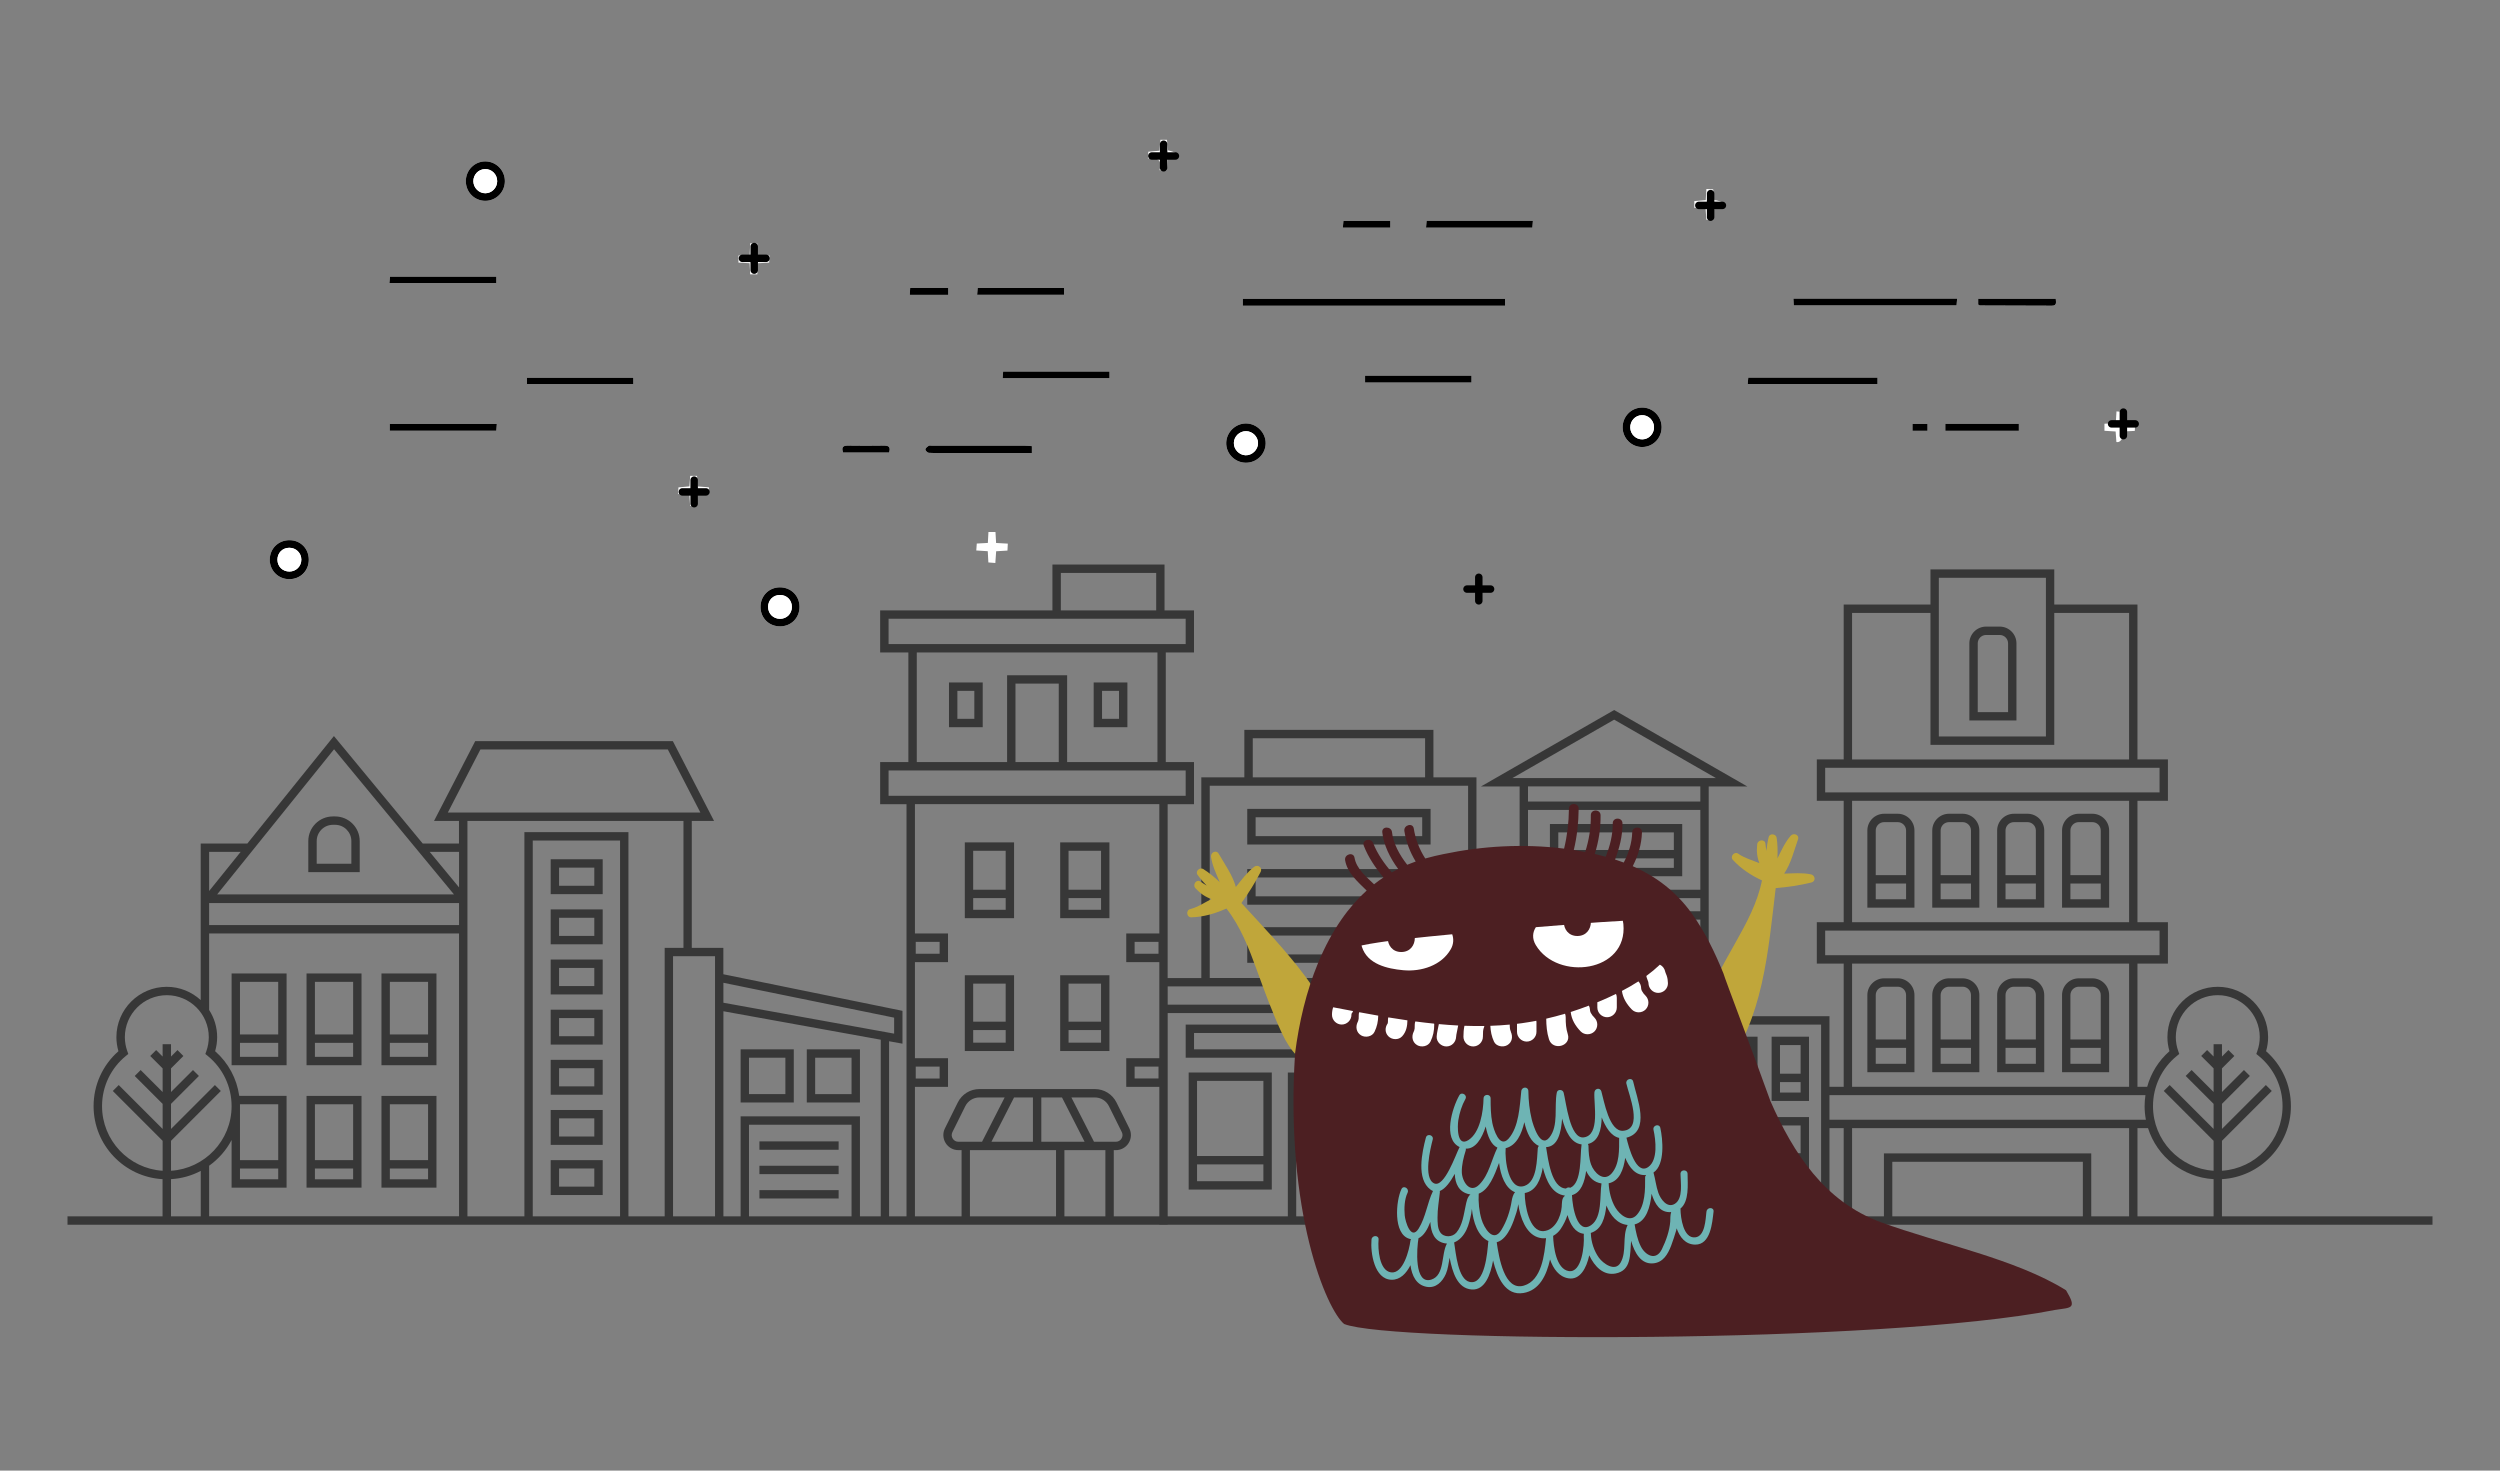 <?xml version="1.0" encoding="UTF-8"?>
<svg id="a" data-name="Layer 1" xmlns="http://www.w3.org/2000/svg" viewBox="0 0 1700 1000">
  <rect x="0" y="0" width="1700" height="1000" fill="#808080" stroke="none"/>
  <g>
    <g>
      <path d="M1510.93,827.09v-25.27c26.11-1.48,46.9-23.19,46.9-49.66,0-14.38-6.13-27.89-16.9-37.35.92-3.14,1.39-6.34,1.39-9.55,0-18.88-15.36-34.24-34.24-34.24s-34.24,15.36-34.24,34.24c0,3.21.47,6.41,1.39,9.55-7.39,6.5-12.6,14.91-15.14,24.2h-6.62v-83.78h20.72v-28.13h-20.72v-82.56h20.72v-28.13h-20.72v-105.33h-56.56v-23.89h-84.2v23.89h-59v105.33h-18.28v28.13h18.28v82.56h-18.28v28.13h18.28v83.78h-9.66v-47.98h-82.13v-156.25h26.25l-90.54-51.97-90.54,51.97h26.25v130.29h-29.34v-136.47h-29.26v-32.28h-128.58v32.28h-29.26v136.47h-22.89v-118.23h17.92v-28.62h-19.19v-74.54h19.19v-28.62h-20.04v-31.17h-76.23v31.17h-117.15v28.62h19.19v74.54h-19.19v28.62h17.92v280.26h-11.85v-119.05l9.11,1.65v-22.33l-121.8-24.87v-17.95h-21.47v-86.29h15.15l-28.03-54.3h-134.38l-28.03,54.3h16.98v15.35h-24.65l-60.39-73.1-58.88,73.1h-31.71v106.45c-6.09-5.58-14.18-9.02-23.08-9.02-18.88,0-34.24,15.36-34.24,34.24,0,3.21.47,6.41,1.38,9.55-10.76,9.47-16.9,22.97-16.9,37.35,0,26.47,20.79,48.18,46.9,49.66v25.27H45.9v5.7h742.43v.1h5.7v-.1h860.07v-5.7h-143.16ZM1460.65,767.14c6.1,19.27,23.63,33.49,44.59,34.68v25.27h-51.76v-59.96h7.17ZM1480.33,717.96l1.56-1.27-.67-1.9c-1.11-3.12-1.67-6.33-1.67-9.54,0-15.74,12.8-28.54,28.54-28.54s28.54,12.8,28.54,28.54c0,3.21-.56,6.42-1.67,9.54l-.67,1.9,1.56,1.27c10.35,8.42,16.29,20.88,16.29,34.19,0,23.33-18.24,42.47-41.2,43.95v-20.37l33.88-33.88-4.03-4.03-29.85,29.85v-17.05l18.98-18.98-4.03-4.03-14.95,14.95v-16.07l8.43-8.43-4.03-4.03-4.4,4.4v-8.39h-5.7v8.39l-4.4-4.4-4.03,4.03,8.43,8.43v16.07l-14.95-14.95-4.03,4.03,18.98,18.98v17.05l-29.85-29.85-4.03,4.03,33.88,33.88v20.37c-22.96-1.48-41.2-20.62-41.2-43.95,0-13.32,5.94-25.78,16.29-34.19ZM1318.41,392.9h72.81v107.91h-72.81v-107.91ZM1259.41,416.79h53.3v89.72h84.2v-89.72h50.86v99.63h-188.37v-99.63ZM1241.12,522.12h227.38v16.73h-227.38v-16.73ZM1259.41,544.55h188.37v82.56h-188.37v-82.56ZM1241.12,632.8h227.38v16.73h-227.38v-16.73ZM1259.41,655.23h188.37v83.78h-188.37v-83.78ZM1458.9,744.71c-.37,2.45-.57,4.93-.57,7.45,0,3.17.31,6.27.88,9.28h-215.17v-16.73h214.86ZM1244.05,767.14h9.66v59.96h-9.66v-59.96ZM1238.35,696.72v130.37h-75.85v-130.37h75.85ZM1039.04,550.74h117.18v54.28h-117.18v-54.28ZM1039.04,610.72h117.18v8.93h-117.18v-8.93ZM1039.04,625.34h117.18v54.76h-117.18v-54.76ZM1039.04,685.81h117.18v8.93h-117.18v-8.93ZM1039.04,700.43h117.18v54.76h-117.18v-54.76ZM1039.04,760.9h117.18v17.71h-117.18v-17.71ZM1039.04,784.31h117.18v42.78h-117.18v-42.78ZM1028.47,529.07l69.16-39.7,69.16,39.7h-138.32ZM1156.22,534.77v10.27h-117.18v-10.27h117.18ZM851.88,502h117.18v26.58h-117.18v-26.58ZM822.62,534.29h175.69v130.77h-175.69v-130.77ZM1033.34,670.76v12.42h-239.31v-12.42h239.31ZM721.38,389.59h64.83v25.48h-64.83v-25.48ZM604.23,437.98v-17.22h202.02v17.22h-202.02ZM623.42,443.68h163.64v74.54h-61.41v-59.04h-40.82v59.04h-61.41v-74.54ZM719.95,518.21h-29.42v-53.34h29.42v53.34ZM604.23,541.13v-17.22h202.02v17.22h-202.02ZM608.01,692.01v10.86l-116.1-21.01v-13.56l116.1,23.71ZM486.22,661.32v165.77h-28.55v-176.86h28.55v11.09ZM304.52,552.54l22.15-42.9h127.44l22.15,42.9h-171.73ZM464.75,558.24v86.29h-12.78v182.56h-24.63v-261.23h-70.76v261.23h-38.72v-268.85h146.9ZM421.63,827.09h-59.36v-255.53h59.36v255.53ZM157.48,775.24v32.36h37.39v-62.39h-32.19c-1.64-11.73-7.39-22.48-16.4-30.4.92-3.14,1.39-6.34,1.39-9.55,0-6.81-2.02-13.14-5.46-18.48v-52.03h169.94v192.33h-169.94v-34.39c6.36-4.53,11.61-10.51,15.27-17.46ZM163.18,794.58h26v7.32h-26v-7.32ZM189.18,788.89h-26v-37.97h26v37.97ZM312.15,579.29v24.14l-19.94-24.14h19.94ZM227.16,509.5l81.54,98.7h-161.04l79.5-98.7ZM163.63,579.29l-21.42,26.59v-26.59h21.42ZM312.15,614.09v14.97h-169.94v-14.97h169.94ZM69.39,752.16c0-13.31,5.94-25.78,16.29-34.19l1.56-1.27-.67-1.89c-1.11-3.12-1.67-6.33-1.67-9.54,0-15.74,12.8-28.54,28.54-28.54s28.54,12.8,28.54,28.54c0,3.21-.56,6.42-1.67,9.54l-.67,1.9,1.56,1.27c10.35,8.42,16.29,20.88,16.29,34.19,0,23.33-18.23,42.47-41.2,43.95v-20.37l33.88-33.88-4.03-4.03-29.85,29.85v-17.05l18.98-18.98-4.03-4.03-14.95,14.95v-16.07l8.43-8.43-4.03-4.03-4.4,4.4v-8.39h-5.7v8.39l-4.4-4.4-4.03,4.03,8.43,8.43v16.07l-14.95-14.95-4.03,4.03,18.98,18.98v17.05l-29.85-29.85-4.03,4.03,33.88,33.88v20.37c-22.96-1.48-41.2-20.62-41.2-43.95ZM116.28,801.82c7.27-.41,14.12-2.4,20.23-5.61v30.88h-20.23v-25.27ZM509.31,827.09v-62.29h69.75v62.29h-69.75ZM503.62,759.1v67.99h-11.7v-139.44l106.99,19.36v120.08h-14.14v-67.99h-81.15ZM751.66,827.09h-27.86v-44.99h27.86v44.99ZM743.92,776.4l-15.38-30.14h15.92c4.12,0,7.81,2.29,9.64,5.98l8.73,17.59c.72,1.44.64,3.05-.21,4.42-.85,1.37-2.26,2.15-3.87,2.15h-14.84ZM722.15,746.26l15.38,30.14h-29.43v-30.14h14.06ZM702.39,776.4h-28.21l15.38-30.14h12.84v30.14ZM667.78,776.4h-16.06c-1.61,0-3.02-.78-3.87-2.15-.85-1.37-.93-2.98-.21-4.42l8.73-17.59c1.83-3.69,5.53-5.98,9.65-5.98h17.14l-15.38,30.14ZM718.1,782.1v44.99h-58.54v-44.99h58.54ZM757.36,827.09v-44.99h1.41c3.57,0,6.83-1.81,8.71-4.85,1.88-3.04,2.06-6.76.47-9.96l-8.73-17.59c-2.8-5.64-8.45-9.14-14.75-9.14h-78.44c-6.3,0-11.95,3.5-14.75,9.14l-8.73,17.59c-1.59,3.2-1.41,6.92.47,9.96,1.88,3.03,5.14,4.85,8.71,4.85h2.14v44.99h-31.71v-88.02h22.49v-19.48h-22.49v-65.36h22.49v-19.48h-22.49v-87.92h166.18v87.92h-22.49v19.48h22.49v65.36h-22.49v19.48h22.49v88.02h-30.98ZM622.7,733.38v-8.08h16.24v8.08h-16.24ZM622.7,648.53v-8.08h16.24v8.08h-16.24ZM787.78,640.45v8.08h-16.24v-8.08h16.24ZM787.78,725.29v8.08h-16.24v-8.08h16.24ZM794.03,688.88h239.31v138.21h-85.42v-97.79h-72.19v97.79h-81.7v-138.21ZM942.22,827.09h-60.79v-92.09h60.79v92.09ZM1286.76,827.09v-37.07h129.58v37.07h-129.58ZM1281.07,784.33v42.77h-21.66v-59.96h188.37v59.96h-25.73v-42.77h-140.98Z" fill="#373737" stroke-width="0"/>
      <path d="M848.13,550.04v24.23h124.67v-24.23h-124.67ZM967.1,568.57h-113.28v-12.83h113.28v12.83Z" fill="#373737" stroke-width="0"/>
      <path d="M848.13,615.2h124.67v-24.23h-124.67v24.23ZM853.82,596.67h113.28v12.83h-113.28v-12.83Z" fill="#373737" stroke-width="0"/>
      <path d="M848.13,654.71h124.67v-24.23h-124.67v24.23ZM853.82,636.18h113.28v12.83h-113.28v-12.83Z" fill="#373737" stroke-width="0"/>
      <path d="M244.61,593.05v-21.13c0-9.23-7.51-16.75-16.75-16.75h-1.46c-9.23,0-16.75,7.51-16.75,16.75v21.13h34.96ZM215.36,571.92c0-6.09,4.96-11.05,11.05-11.05h1.46c6.09,0,11.05,4.96,11.05,11.05v15.43h-23.56v-15.43Z" fill="#373737" stroke-width="0"/>
      <path d="M194.88,661.96h-37.39v62.39h37.39v-62.39ZM189.18,667.66v35.77h-26v-35.77h26ZM163.18,718.65v-9.52h26v9.52h-26Z" fill="#373737" stroke-width="0"/>
      <path d="M245.83,661.96h-37.39v62.39h37.39v-62.39ZM240.13,667.66v35.77h-25.99v-35.77h25.99ZM214.14,718.65v-9.52h25.99v9.52h-25.99Z" fill="#373737" stroke-width="0"/>
      <path d="M296.79,661.96h-37.39v62.39h37.39v-62.39ZM291.09,667.66v35.77h-26v-35.77h26ZM265.09,718.65v-9.52h26v9.52h-26Z" fill="#373737" stroke-width="0"/>
      <path d="M245.83,745.21h-37.39v62.39h37.39v-62.39ZM240.13,750.91v37.97h-25.99v-37.97h25.99ZM214.14,801.91v-7.32h25.99v7.32h-25.99Z" fill="#373737" stroke-width="0"/>
      <path d="M296.79,745.21h-37.39v62.39h37.39v-62.39ZM291.09,750.91v37.97h-26v-37.97h26ZM265.09,801.91v-7.32h26v7.32h-26Z" fill="#373737" stroke-width="0"/>
      <path d="M1359.79,426.08h-9.23c-6.29,0-11.4,5.11-11.4,11.4v52.45h32.03v-52.45c0-6.29-5.11-11.4-11.4-11.4ZM1365.49,484.23h-20.63v-46.75c0-3.14,2.56-5.7,5.7-5.7h9.23c3.14,0,5.7,2.56,5.7,5.7v46.75Z" fill="#373737" stroke-width="0"/>
      <path d="M1290.43,553.35h-9.23c-6.29,0-11.4,5.11-11.4,11.4v52.45h32.03v-52.45c0-6.29-5.11-11.4-11.4-11.4ZM1281.2,559.05h9.23c3.14,0,5.7,2.56,5.7,5.7v30.34h-20.63v-30.34c0-3.14,2.56-5.7,5.7-5.7ZM1275.5,611.5v-10.71h20.63v10.71h-20.63Z" fill="#373737" stroke-width="0"/>
      <path d="M1334.56,553.35h-9.23c-6.29,0-11.4,5.11-11.4,11.4v52.45h32.03v-52.45c0-6.29-5.11-11.4-11.4-11.4ZM1325.33,559.05h9.23c3.14,0,5.7,2.56,5.7,5.7v30.34h-20.63v-30.34c0-3.14,2.56-5.7,5.7-5.7ZM1319.63,611.5v-10.71h20.63v10.71h-20.63Z" fill="#373737" stroke-width="0"/>
      <path d="M1378.69,553.35h-9.23c-6.29,0-11.4,5.11-11.4,11.4v52.45h32.03v-52.45c0-6.29-5.11-11.4-11.4-11.4ZM1369.45,559.05h9.23c3.14,0,5.7,2.56,5.7,5.7v30.34h-20.63v-30.34c0-3.14,2.56-5.7,5.7-5.7ZM1363.76,611.5v-10.71h20.63v10.71h-20.63Z" fill="#373737" stroke-width="0"/>
      <path d="M1422.82,553.35h-9.23c-6.29,0-11.4,5.11-11.4,11.4v52.45h32.03v-52.45c0-6.29-5.11-11.4-11.4-11.4ZM1413.58,559.05h9.23c3.14,0,5.7,2.56,5.7,5.7v30.34h-20.63v-30.34c0-3.14,2.56-5.7,5.7-5.7ZM1407.88,611.5v-10.71h20.63v10.71h-20.63Z" fill="#373737" stroke-width="0"/>
      <path d="M1290.43,665.26h-9.23c-6.29,0-11.4,5.11-11.4,11.4v52.45h32.03v-52.45c0-6.29-5.11-11.4-11.4-11.4ZM1281.2,670.96h9.23c3.14,0,5.7,2.56,5.7,5.7v30.19h-20.63v-30.19c0-3.14,2.56-5.7,5.7-5.7ZM1275.5,723.4v-10.85h20.63v10.85h-20.63Z" fill="#373737" stroke-width="0"/>
      <path d="M1334.56,665.26h-9.23c-6.29,0-11.4,5.11-11.4,11.4v52.45h32.03v-52.45c0-6.29-5.11-11.4-11.4-11.4ZM1325.33,670.96h9.23c3.14,0,5.7,2.56,5.7,5.7v30.19h-20.63v-30.19c0-3.14,2.56-5.7,5.7-5.7ZM1319.63,723.4v-10.85h20.63v10.85h-20.63Z" fill="#373737" stroke-width="0"/>
      <path d="M1378.69,665.26h-9.23c-6.29,0-11.4,5.11-11.4,11.4v52.45h32.03v-52.45c0-6.29-5.11-11.4-11.4-11.4ZM1369.45,670.96h9.23c3.14,0,5.7,2.56,5.7,5.7v30.19h-20.63v-30.19c0-3.14,2.56-5.7,5.7-5.7ZM1363.76,723.4v-10.85h20.63v10.85h-20.63Z" fill="#373737" stroke-width="0"/>
      <path d="M1422.82,665.26h-9.23c-6.29,0-11.4,5.11-11.4,11.4v52.45h32.03v-52.45c0-6.29-5.11-11.4-11.4-11.4ZM1413.58,670.96h9.23c3.14,0,5.7,2.56,5.7,5.7v30.19h-20.63v-30.19c0-3.14,2.56-5.7,5.7-5.7ZM1407.88,723.4v-10.85h20.63v10.85h-20.63Z" fill="#373737" stroke-width="0"/>
      <path d="M409.83,584.29h-35.36v23.73h35.36v-23.73ZM404.13,602.32h-23.97v-12.33h23.97v12.33Z" fill="#373737" stroke-width="0"/>
      <path d="M409.83,618.39h-35.36v23.73h35.36v-23.73ZM404.13,636.42h-23.97v-12.33h23.97v12.33Z" fill="#373737" stroke-width="0"/>
      <path d="M409.83,652.49h-35.36v23.73h35.36v-23.73ZM404.13,670.52h-23.97v-12.33h23.97v12.33Z" fill="#373737" stroke-width="0"/>
      <path d="M409.83,686.59h-35.36v23.73h35.36v-23.73ZM404.13,704.62h-23.97v-12.33h23.97v12.33Z" fill="#373737" stroke-width="0"/>
      <path d="M409.83,720.69h-35.36v23.73h35.36v-23.73ZM404.13,738.72h-23.97v-12.33h23.97v12.33Z" fill="#373737" stroke-width="0"/>
      <path d="M409.83,754.79h-35.36v23.73h35.36v-23.73ZM404.13,772.82h-23.97v-12.33h23.97v12.33Z" fill="#373737" stroke-width="0"/>
      <path d="M409.83,788.89h-35.36v23.73h35.36v-23.73ZM404.13,806.91h-23.97v-12.33h23.97v12.33Z" fill="#373737" stroke-width="0"/>
      <path d="M1053.94,560.33v35.51h89.97v-35.51h-89.97ZM1138.21,566.03v11.96h-78.57v-11.96h78.57ZM1059.64,590.14v-6.45h78.57v6.45h-78.57Z" fill="#373737" stroke-width="0"/>
      <path d="M656.07,624.36h33.49v-51.53h-33.49v51.53ZM661.77,618.66v-7.95h22.1v7.95h-22.1ZM683.86,578.53v26.49h-22.1v-26.49h22.1Z" fill="#373737" stroke-width="0"/>
      <path d="M720.92,624.36h33.49v-51.53h-33.49v51.53ZM726.62,618.66v-7.95h22.1v7.95h-22.1ZM748.71,578.53v26.49h-22.1v-26.49h22.1Z" fill="#373737" stroke-width="0"/>
      <path d="M656.07,714.7h33.49v-51.53h-33.49v51.53ZM661.77,709.01v-8.57h22.1v8.57h-22.1ZM683.86,668.87v25.87h-22.1v-25.87h22.1Z" fill="#373737" stroke-width="0"/>
      <path d="M720.92,714.7h33.49v-51.53h-33.49v51.53ZM726.62,709.01v-8.57h22.1v8.57h-22.1ZM748.71,668.87v25.87h-22.1v-25.87h22.1Z" fill="#373737" stroke-width="0"/>
      <path d="M503.62,749.7h36.15v-36.15h-36.15v36.15ZM509.31,719.24h24.75v24.75h-24.75v-24.75Z" fill="#373737" stroke-width="0"/>
      <path d="M584.76,713.55h-36.15v36.15h36.15v-36.15ZM579.06,744h-24.75v-24.75h24.75v24.75Z" fill="#373737" stroke-width="0"/>
      <rect x="516.41" y="776.14" width="53.86" height="5.7" fill="#373737" stroke-width="0"/>
      <rect x="516.41" y="792.71" width="53.86" height="5.7" fill="#373737" stroke-width="0"/>
      <rect x="516.41" y="809.28" width="53.86" height="5.7" fill="#373737" stroke-width="0"/>
      <path d="M645.31,464.08v30.42h22.94v-30.42h-22.94ZM662.55,488.8h-11.54v-19.02h11.54v19.02Z" fill="#373737" stroke-width="0"/>
      <path d="M766.63,464.08h-22.94v30.42h22.94v-30.42ZM760.93,488.8h-11.54v-19.02h11.54v19.02Z" fill="#373737" stroke-width="0"/>
      <path d="M1013.94,696.72h-207.68v22.52h207.68v-22.52ZM1008.24,713.55h-196.29v-11.12h196.29v11.12Z" fill="#373737" stroke-width="0"/>
      <path d="M808.3,729.3v79.61h56.52v-79.61h-56.52ZM859.11,735v51.09h-45.12v-51.09h45.12ZM813.99,803.22v-11.43h45.12v11.43h-45.12Z" fill="#373737" stroke-width="0"/>
      <path d="M958.85,808.92h56.52v-79.61h-56.52v79.61ZM964.55,803.22v-11.43h45.12v11.43h-45.12ZM1009.66,735v51.09h-45.12v-51.09h45.12Z" fill="#373737" stroke-width="0"/>
      <path d="M1053.94,634.1v35.51h89.97v-35.51h-89.97ZM1138.21,639.8v11.96h-78.57v-11.96h78.57ZM1059.64,663.91v-6.45h78.57v6.45h-78.57Z" fill="#373737" stroke-width="0"/>
      <path d="M1053.94,709.2v35.51h89.97v-35.51h-89.97ZM1138.21,714.9v11.96h-78.57v-11.96h78.57ZM1059.64,739.01v-6.45h78.57v6.45h-78.57Z" fill="#373737" stroke-width="0"/>
      <path d="M1195.14,704.95h-25.42v43.69h25.42v-43.69ZM1189.44,710.65v19.47h-14.03v-19.47h14.03ZM1175.41,742.94v-7.12h14.03v7.12h-14.03Z" fill="#373737" stroke-width="0"/>
      <path d="M1230.12,704.95h-25.42v43.69h25.42v-43.69ZM1224.42,710.65v19.47h-14.03v-19.47h14.03ZM1210.39,742.94v-7.12h14.03v7.12h-14.03Z" fill="#373737" stroke-width="0"/>
      <path d="M1195.14,759.61h-25.42v43.69h25.42v-43.69ZM1189.44,765.31v18.88h-14.03v-18.88h14.03ZM1175.41,797.61v-7.71h14.03v7.71h-14.03Z" fill="#373737" stroke-width="0"/>
      <path d="M1230.12,759.61h-25.42v43.69h25.42v-43.69ZM1224.42,765.31v18.88h-14.03v-18.88h14.03ZM1210.39,797.61v-7.71h14.03v7.71h-14.03Z" fill="#373737" stroke-width="0"/>
    </g>
    <g>
      <path d="M1023.44,203.17c-59.43,0-118.77,0-178.36,0v4.73c59.46,0,118.8,0,178.36,0v-4.73ZM1219.75,207.65c36.93,0,73.58,0,110.72,0,.12-1.49.23-2.88.37-4.6-37.18,0-73.97,0-111.35,0,.1,1.74.17,3.05.26,4.6ZM1276.73,256.84c-29.27,0-58.41,0-87.91,0-.13,1.3-.25,2.58-.41,4.28,29.57,0,58.82,0,88.33,0v-4.28ZM754.48,252.64c-23.99,0-47.96,0-72.35,0-.1,1.3-.22,2.73-.36,4.53,24.24,0,48.2,0,72.71,0v-4.53ZM265.02,292.92c24.14,0,48.12,0,72.48,0,.11-1.42.21-2.85.35-4.64-24.33,0-48.42,0-72.82,0v4.64ZM928.24,260.13c24.19,0,48.19,0,72.39,0v-4.69c-24.13,0-47.99,0-72.39,0v4.69ZM970.08,150.14c-.12,1.47-.24,2.9-.38,4.68h72.32c.1-1.32.21-2.73.36-4.68-24.41,0-48.13,0-72.29,0ZM1116.5,277.13c-7.39.13-13.17,6.12-13.11,13.58.06,7.41,6.11,13.38,13.43,13.27,7.37-.11,13.14-6.11,13.08-13.59-.06-7.42-6.08-13.38-13.4-13.26ZM330.05,136.57c7.33-.03,13.29-6.06,13.27-13.44-.02-7.37-6.03-13.4-13.34-13.38-7.34.02-13.21,6-13.2,13.46,0,7.46,5.9,13.39,13.28,13.36ZM543.66,412.53c-.06-7.47-5.91-13.2-13.41-13.14-7.47.06-13.16,5.89-13.11,13.43.05,7.52,5.83,13.17,13.4,13.11,7.51-.06,13.18-5.85,13.12-13.4ZM209.99,380.69c.05-7.6-5.57-13.33-13.12-13.37-7.51-.04-13.37,5.7-13.42,13.14-.05,7.45,5.75,13.34,13.19,13.39,7.56.05,13.31-5.61,13.36-13.15ZM860.64,301.53c.12-7.24-5.94-13.47-13.22-13.58-7.25-.11-13.45,5.91-13.61,13.2-.15,7.27,5.85,13.39,13.23,13.51,7.39.11,13.47-5.76,13.6-13.13ZM358.32,261.15c24.09,0,48.04,0,72.35,0v-4.36c-24.04,0-47.98,0-72.35,0v4.36ZM337.53,188.12c-24.09,0-48.04,0-72.33,0-.13,1.33-.26,2.63-.42,4.32,24.36,0,48.44,0,72.76,0v-4.32ZM701.68,303.37c-1.6-.11-3.06-.3-4.53-.3-21.14-.02-42.27-.01-63.41-.01-.76,0-1.71-.26-2.24.09-.94.62-2.25,1.62-2.26,2.47-.01.79,1.43,2.25,2.3,2.3,4.4.24,8.81.13,13.22.13,17.18,0,34.36,0,51.55,0,1.64,0,3.29,0,5.36,0v-4.68ZM723.58,195.84c-19.57,0-38.98,0-58.78,0-.11,1.39-.22,2.82-.35,4.62h59.14v-4.62ZM1345.16,207.08c.48.26.86.65,1.25.65,16.28.07,32.57.1,48.85.16,3.54.01,2.79-2.3,2.66-4.76-17.55,0-34.96,0-52.75,0v3.95ZM1322.8,292.93c16.81,0,33.35,0,50.02,0v-4.75c-16.75,0-33.28,0-50.02,0v4.75ZM510.16,186.56h4.8c.14-2.49.28-4.85.43-7.55,2.5-.14,4.86-.28,7.63-.44.12-1.48.23-2.9.38-4.73-2.67-.14-5.04-.27-8.01-.43-.11-2.48-.23-4.97-.36-7.76-1.62-.07-3.06-.14-4.88-.22-.12,2.63-.24,5-.37,7.94-2.5.13-4.97.26-7.63.39v4.79c2.62.15,4.98.29,7.59.44.14,2.59.27,4.94.41,7.57ZM672.14,361.78c-.13,2.46-.25,4.69-.4,7.42-2.4.13-4.74.26-7.53.41-.11,1.51-.21,2.93-.34,4.72,2.73.17,5.09.32,7.81.49.13,2.53.26,4.89.41,7.64,1.5.12,2.93.24,4.74.38.19-2.73.36-5.22.56-7.98,2.6-.16,4.97-.3,7.69-.46.07-1.54.14-2.97.23-4.73-2.68-.15-5.07-.28-7.96-.45-.13-2.37-.27-4.72-.42-7.44h-4.78ZM1152.12,141.3c2.49.17,4.86.34,7.68.53.17,2.44.34,4.79.54,7.59,1.39.1,2.81.21,4.58.33.25-2.74.47-5.22.72-7.94,2.45-.15,4.69-.28,6.89-.41q1.33-4.3-6.93-5.39c-.2-2.28-.4-4.63-.63-7.27-1.49-.08-2.8-.15-4.61-.24-.16,2.6-.3,4.93-.46,7.58-2.68.23-5.17.45-7.78.68v4.53ZM474.2,327.07c-.08-1.04-.12-2.09-.2-3.49h-4.67c-.17,2.39-.33,4.63-.51,7.16-2.46.23-4.82.44-7.47.69-.07,1.49-.13,2.81-.21,4.5,2.61.2,4.97.38,7.64.58.17,2.58.33,4.95.51,7.59h4.66c.17-2.5.34-4.87.52-7.58,2.58-.17,4.95-.32,7.56-.5v-4.66c-2.53-.19-4.9-.37-7.5-.56-.13-1.38-.25-2.56-.34-3.74ZM1431.03,288.14v4.79c2.5.16,4.88.31,7.6.49.18,2.48.35,4.84.52,7.16q3.79.82,5.45-7.24c2.19-.1,4.44-.2,7.04-.32.1-1.59.18-3.03.29-4.77-2.66-.19-5.03-.37-7.63-.56-.21-2.49-.41-4.87-.63-7.58-1.41-.11-2.7-.21-4.46-.35-.16,2.64-.3,5-.48,7.95-2.73.15-5.1.29-7.68.43ZM793.56,115.73c.21-2.53.4-4.9.62-7.59,2.39-.18,4.61-.34,6.77-.5q.97-3.89-6.79-5.39c-.2-2.28-.41-4.64-.63-7.2h-4.48c-.21,2.44-.41,4.79-.63,7.44-2.52.22-4.88.43-7.55.67-.09,1.41-.17,2.69-.29,4.6,5.84-.73,10.08.42,7.89,7.96h5.08ZM945.43,150.22c-10.65,0-21.07,0-31.91,0-.11,1.36-.23,2.79-.38,4.58h32.29v-4.58ZM601.13,303.02c-8.2.13-16.41.13-24.62,0-3.37-.05-4.44,1.22-3.23,4.7,10.31,0,20.71,0,31.3,0,1.15-3.71-.2-4.76-3.44-4.71ZM644.8,195.81c-8.64,0-17.07,0-25.88,0-.09,1.51-.18,2.94-.29,4.69,8.85,0,17.4,0,26.16,0v-4.69ZM1310.72,288.22c-3.38,0-6.64,0-10.25,0v4.74c3.35,0,6.61,0,10.25,0v-4.74Z" fill="#fff" stroke-width="0"/>
      <path d="M1023.44,207.9v-4.73c-59.43,0-118.77,0-178.36,0v4.73c59.46,0,118.8,0,178.36,0Z" fill="#000" stroke-width="0"/>
      <path d="M1219.49,203.05c.1,1.74.17,3.05.26,4.6,36.93,0,73.58,0,110.72,0,.12-1.49.23-2.88.37-4.6-37.18,0-73.97,0-111.35,0Z" fill="#000" stroke-width="0"/>
      <path d="M1276.73,261.11v-4.28c-29.27,0-58.41,0-87.91,0-.13,1.3-.25,2.58-.41,4.28,29.57,0,58.82,0,88.33,0Z" fill="#000" stroke-width="0"/>
      <path d="M754.48,257.17v-4.53c-23.99,0-47.96,0-72.35,0-.1,1.3-.22,2.73-.36,4.53,24.24,0,48.2,0,72.71,0Z" fill="#000" stroke-width="0"/>
      <path d="M265.02,288.27v4.64c24.14,0,48.12,0,72.48,0,.11-1.42.21-2.85.35-4.64-24.33,0-48.42,0-72.82,0Z" fill="#000" stroke-width="0"/>
      <path d="M928.24,255.44v4.69c24.19,0,48.19,0,72.39,0v-4.69c-24.13,0-47.99,0-72.39,0Z" fill="#000" stroke-width="0"/>
      <path d="M1042.37,150.14c-24.41,0-48.13,0-72.29,0-.12,1.47-.24,2.9-.38,4.68h72.32c.1-1.32.21-2.73.36-4.68Z" fill="#000" stroke-width="0"/>
      <path d="M1116.82,303.98c-7.32.11-13.36-5.86-13.43-13.27-.06-7.46,5.72-13.45,13.11-13.58,7.32-.12,13.34,5.84,13.4,13.26.06,7.48-5.71,13.48-13.08,13.59ZM1124.73,290.46c-.05-4.67-3.94-8.4-8.5-8.13-4.43.26-7.78,4.01-7.64,8.53.14,4.46,3.87,8.03,8.27,7.91,4.42-.12,7.91-3.81,7.87-8.32Z" fill="#000" stroke-width="0"/>
      <path d="M329.98,109.75c7.31-.02,13.32,6.01,13.34,13.38.02,7.38-5.93,13.41-13.27,13.44-7.38.03-13.27-5.91-13.28-13.36,0-7.46,5.86-13.44,13.2-13.46ZM338.09,123.22c.02-4.7-3.76-8.41-8.37-8.24-4.46.17-7.92,3.87-7.83,8.36.09,4.43,3.83,8.12,8.18,8.07,4.39-.05,8-3.74,8.02-8.2Z" fill="#000" stroke-width="0"/>
      <path d="M517.15,412.82c-.05-7.54,5.64-13.37,13.11-13.43,7.5-.06,13.34,5.66,13.41,13.14.06,7.55-5.6,13.34-13.12,13.4-7.57.06-13.34-5.59-13.4-13.11ZM530.37,420.8c4.59.02,8.1-3.48,8.11-8.08.01-4.64-3.42-8.11-8.04-8.13-4.62-.02-8.11,3.44-8.13,8.05-.02,4.6,3.48,8.14,8.05,8.15Z" fill="#000" stroke-width="0"/>
      <path d="M183.44,380.46c.05-7.44,5.92-13.18,13.42-13.14,7.55.04,13.17,5.77,13.12,13.37-.05,7.55-5.79,13.2-13.36,13.15-7.44-.05-13.24-5.93-13.19-13.39ZM196.78,388.65c4.56,0,8.15-3.58,8.13-8.1-.01-4.52-3.62-8.07-8.18-8.06-4.61.01-8.09,3.5-8.07,8.1.01,4.6,3.5,8.06,8.12,8.05Z" fill="#000" stroke-width="0"/>
      <path d="M833.82,301.15c.15-7.29,6.36-13.31,13.61-13.2,7.28.11,13.34,6.34,13.22,13.58-.12,7.37-6.2,13.24-13.6,13.13-7.38-.11-13.38-6.24-13.23-13.51ZM846.92,309.58c4.45.21,8.57-3.76,8.55-8.25-.01-4.37-3.73-8.08-8.15-8.13-4.42-.05-8.19,3.56-8.3,7.95-.11,4.35,3.51,8.22,7.89,8.43Z" fill="#000" stroke-width="0"/>
      <path d="M358.32,256.8v4.36c24.09,0,48.04,0,72.35,0v-4.36c-24.04,0-47.98,0-72.35,0Z" fill="#000" stroke-width="0"/>
      <path d="M337.53,192.44v-4.32c-24.09,0-48.04,0-72.33,0-.13,1.33-.26,2.63-.42,4.32,24.36,0,48.44,0,72.76,0Z" fill="#000" stroke-width="0"/>
      <path d="M701.68,308.05v-4.68c-1.6-.11-3.06-.3-4.53-.3-21.14-.02-42.27-.01-63.41-.01-.76,0-1.71-.26-2.24.09-.94.62-2.25,1.62-2.26,2.47-.01.79,1.43,2.25,2.3,2.3,4.4.24,8.81.13,13.22.13,17.18,0,34.36,0,51.55,0,1.64,0,3.29,0,5.36,0Z" fill="#000" stroke-width="0"/>
      <path d="M723.58,200.46v-4.62c-19.57,0-38.98,0-58.78,0-.11,1.39-.22,2.82-.35,4.62h59.14Z" fill="#000" stroke-width="0"/>
      <path d="M1345.16,203.13v3.95c.48.26.86.65,1.25.65,16.28.07,32.57.1,48.85.16,3.54.01,2.79-2.3,2.66-4.76-17.55,0-34.96,0-52.75,0Z" fill="#000" stroke-width="0"/>
      <path d="M1322.8,288.18v4.75c16.81,0,33.35,0,50.02,0v-4.75c-16.75,0-33.28,0-50.02,0Z" fill="#000" stroke-width="0"/>
      <path d="M945.43,154.81v-4.58c-10.65,0-21.07,0-31.91,0-.11,1.36-.23,2.79-.38,4.58h32.29Z" fill="#000" stroke-width="0"/>
      <path d="M604.58,307.72c1.15-3.71-.2-4.76-3.44-4.71-8.2.13-16.41.13-24.62,0-3.37-.05-4.44,1.22-3.23,4.7,10.31,0,20.71,0,31.3,0Z" fill="#000" stroke-width="0"/>
      <path d="M644.8,200.5v-4.69c-8.64,0-17.07,0-25.88,0-.09,1.51-.18,2.94-.29,4.69,8.85,0,17.4,0,26.16,0Z" fill="#000" stroke-width="0"/>
      <path d="M1310.72,292.96v-4.74c-3.38,0-6.64,0-10.25,0v4.74c3.35,0,6.61,0,10.25,0Z" fill="#000" stroke-width="0"/>
      <path d="M1116.86,298.77c4.42-.12,7.91-3.81,7.87-8.32-.05-4.67-3.94-8.4-8.5-8.13-4.43.26-7.78,4.01-7.64,8.53.14,4.46,3.87,8.03,8.27,7.91Z" fill="#fff" stroke-width="0"/>
      <path d="M330.07,131.42c4.39-.05,8-3.74,8.02-8.2.02-4.7-3.76-8.41-8.37-8.24-4.46.17-7.92,3.87-7.83,8.36.09,4.43,3.83,8.12,8.18,8.07Z" fill="#fff" stroke-width="0"/>
      <path d="M522.31,412.64c-.02,4.6,3.48,8.14,8.05,8.15,4.59.02,8.1-3.48,8.11-8.08.01-4.64-3.42-8.11-8.04-8.13-4.62-.02-8.11,3.44-8.13,8.05Z" fill="#fff" stroke-width="0"/>
      <path d="M188.66,380.59c.01,4.6,3.5,8.06,8.12,8.05,4.56,0,8.15-3.58,8.13-8.1-.01-4.52-3.62-8.07-8.18-8.06-4.61.01-8.09,3.5-8.07,8.1Z" fill="#fff" stroke-width="0"/>
      <path d="M839.03,301.15c-.11,4.35,3.51,8.22,7.89,8.43,4.45.21,8.57-3.76,8.55-8.25-.01-4.37-3.73-8.08-8.15-8.13-4.42-.05-8.19,3.56-8.3,7.95Z" fill="#fff" stroke-width="0"/>
      <g>
        <line x1="1451.92" y1="288.24" x2="1435.89" y2="288.24" fill="none" stroke="#000" stroke-linecap="round" stroke-miterlimit="10" stroke-width="5.08"/>
        <line x1="1443.9" y1="280.23" x2="1443.9" y2="296.25" fill="none" stroke="#000" stroke-linecap="round" stroke-miterlimit="10" stroke-width="5.08"/>
      </g>
      <g>
        <line x1="1171.24" y1="139.67" x2="1155.21" y2="139.67" fill="none" stroke="#000" stroke-linecap="round" stroke-miterlimit="10" stroke-width="5.08"/>
        <line x1="1163.22" y1="131.66" x2="1163.22" y2="147.69" fill="none" stroke="#000" stroke-linecap="round" stroke-miterlimit="10" stroke-width="5.08"/>
      </g>
      <g>
        <line x1="799.29" y1="106.07" x2="783.26" y2="106.07" fill="none" stroke="#000" stroke-linecap="round" stroke-miterlimit="10" stroke-width="5.08"/>
        <line x1="791.27" y1="98.06" x2="791.27" y2="114.09" fill="none" stroke="#000" stroke-linecap="round" stroke-miterlimit="10" stroke-width="5.08"/>
      </g>
      <g>
        <line x1="1013.59" y1="400.57" x2="997.56" y2="400.57" fill="none" stroke="#000" stroke-linecap="round" stroke-miterlimit="10" stroke-width="5.08"/>
        <line x1="1005.58" y1="392.55" x2="1005.58" y2="408.58" fill="none" stroke="#000" stroke-linecap="round" stroke-miterlimit="10" stroke-width="5.08"/>
      </g>
      <g>
        <line x1="480.04" y1="334.5" x2="464.01" y2="334.5" fill="none" stroke="#000" stroke-linecap="round" stroke-miterlimit="10" stroke-width="5.08"/>
        <line x1="472.03" y1="326.48" x2="472.03" y2="342.51" fill="none" stroke="#000" stroke-linecap="round" stroke-miterlimit="10" stroke-width="5.08"/>
      </g>
      <g>
        <line x1="520.89" y1="175.67" x2="504.86" y2="175.67" fill="none" stroke="#000" stroke-linecap="round" stroke-miterlimit="10" stroke-width="5.08"/>
        <line x1="512.87" y1="167.66" x2="512.87" y2="183.69" fill="none" stroke="#000" stroke-linecap="round" stroke-miterlimit="10" stroke-width="5.08"/>
      </g>
    </g>
  </g>
  <g>
    <path d="M916.4,723.73c-9.16-44.31-42.76-77.45-72.24-109.66,4.87-6.73,9.27-13.72,13.06-21.13,1.55-3.04-1.98-5.4-4.47-3.45-4.93,3.85-8.49,8.88-12.37,13.67-2.24-8.15-7.41-15.2-11.66-22.6-1.72-3-5.66-.82-5.21,2.2.91,6.05,3.55,11.52,5.91,17.07-3.52-3.24-7.13-6.35-11.22-8.89-2.33-1.45-5.6,1.52-3.9,3.9,1.89,2.64,4,5.07,6.24,7.36-1.46-.85-2.88-1.75-4.24-2.71-2.76-1.95-5.54,2.19-3.45,4.47,3.18,3.48,6.84,6.04,10.97,7.4-4.72,2.33-9.14,5.48-14.47,6.83-3.11.79-2.47,5.7.76,5.6,8.46-.27,16.25-2.57,23.86-5.99,9.65,12.33,15.32,27.16,20.63,41.75,5.29,14.54,10.6,29.09,17.14,43.13,5.43,11.66,13.16,20.24,24.34,26.47,5.72,3.19,16.06,6.47,18.19-2.01,1.35-.4,2.49-1.67,2.13-3.43Z" fill="#c0a63a" stroke-width="0"/>
    <path d="M1171.83,728.42c27.27-35.32,30.49-81.75,35.65-124.5,8.17-.68,16.22-1.87,24.2-3.8,3.27-.79,2.77-4.95-.29-5.57-6.05-1.22-12.1-.64-18.18-.47,4.66-6.92,6.62-15.31,9.42-23.24,1.14-3.22-3.02-4.77-4.99-2.49-3.94,4.57-6.34,10.06-8.97,15.39.16-4.71.17-9.42-.56-14.11-.41-2.67-4.74-3.21-5.42-.41-.76,3.12-1.22,6.25-1.5,9.4-.3-1.63-.54-3.27-.7-4.91-.32-3.32-5.2-2.74-5.57.29-.57,4.61-.13,9,1.51,12.97-4.78-2.04-9.97-3.32-14.4-6.44-2.58-1.82-5.86,1.81-3.7,4.16,5.64,6.15,12.36,10.51,19.81,14-3.02,15.14-10.49,28.91-17.99,42.26-7.48,13.3-14.96,26.62-21.26,40.54-5.23,11.56-6.7,22.85-4.18,35.22,1.29,6.33,5.48,16.18,13.18,12.32,1.17.75,2.85.8,3.93-.61Z" fill="#c0a63a" stroke-width="0"/>
    <path d="M1404.92,877.39c-34.33-21.4-84.95-31.3-126.13-46.35-38.01-13.96-59.28-46.75-74.88-82.24-11.01-30.79-31.25-83.93-31.98-86.9-5.8-14.22-12.41-28.03-21.37-40.55-10.92-15.24-24.56-25.42-40.29-32.34,3.6-7.1,6.01-14.67,6.27-23.08.13-4.27-6.49-4.26-6.62,0-.24,7.51-2.48,14.27-5.77,20.6-1.95-.73-3.91-1.44-5.92-2.08,3.01-7.82,5.11-15.88,5.06-24.59-.03-4.27-6.65-4.27-6.62,0,.05,8.06-1.94,15.5-4.76,22.71-2.45-.68-4.93-1.32-7.46-1.89,2.64-8.48,4.07-17.29,3.94-26.33-.06-4.27-6.68-4.27-6.62,0,.12,8.62-1.27,16.96-3.83,24.98-2.58-.49-5.17-.94-7.76-1.34,2.19-9.13,3.22-18.45,3.31-28.06.04-4.27-6.58-4.27-6.62,0-.09,9.32-1.14,18.31-3.3,27.13-27.43-3.44-55.39-1.88-82.23,3.77-3.44.72-7.58,1.62-12.17,2.93-4-6.17-6.69-13.23-7.81-20.37-.66-4.21-7.04-2.42-6.39,1.76,1.14,7.28,3.83,14.35,7.71,20.67-1.88.66-3.8,1.38-5.78,2.21-5.31-6.73-9.6-14.78-10.33-22.11-.42-4.21-7.05-4.25-6.62,0,.84,8.38,5.14,17.36,10.79,24.95-1.45.73-2.92,1.51-4.4,2.36-5.04-6.09-9.68-12.44-12.58-19.91-1.53-3.94-7.93-2.23-6.39,1.76,3.15,8.13,8,15.02,13.35,21.61-2.11,1.41-4.24,2.93-6.36,4.62-5.47-5.29-11.99-10.58-13.29-18.06-.73-4.2-7.11-2.42-6.39,1.76,1.5,8.62,8.55,14.54,14.64,20.56-11.84,10.71-23.49,26.25-33.03,49.22-8.08,19.49-12.93,40.46-15.65,61.47-6.91,107.9,21.44,174.28,33.37,184.05,31.51,12.9,366.27,13.62,483.36-9.55,10.89-1.75,15.36-.39,7.53-13.37Z" fill="#4c1f22" stroke-width="0"/>
    <path d="M957.12,638.38c-4.95.56-9.89,1.13-14.82,1.77-1.71.24-3.41.49-5.11.75-3.77.59-7.57,1.19-11.32,2,.07.31.12.61.22.93,3.72,11.86,17.24,14.91,28.13,15.92,12.24,1.13,26.03-3.18,32.35-14.35,1.87-3.29,2.05-6.9.93-10.09-10.13.95-20.26,1.95-30.37,3.08Z" fill="#fff" stroke-width="0"/>
    <path d="M1103.53,626.14c-19.73,1.09-39.47,2.71-59.14,4.34-2.21,3.33-2.74,7.69-.05,12.19,14.75,24.64,62.73,18.67,59.55-14.34-.07-.74-.2-1.47-.36-2.18Z" fill="#fff" stroke-width="0"/>
    <path d="M952.87,628.32c-12.28,0-12.28,19.05,0,19.05s12.28-19.05,0-19.05Z" fill="#4c1f22" stroke-width="0"/>
    <path d="M1072.6,617.43c-12.28,0-12.28,19.05,0,19.05s12.28-19.05,0-19.05Z" fill="#4c1f22" stroke-width="0"/>
    <path d="M966.62,695.12c-1.01,3.21,3.02,6.69,5.43,3.63.76-.97,1.57-1.87,2.41-2.74-2.61-.27-5.22-.56-7.84-.88Z" fill="#4c1f22" stroke-width="0"/>
    <path d="M906.56,684.95c-.56,1.59-.81,3.29-.81,5.12,0,3.61,3.01,6.62,6.62,6.62s6.62-3.01,6.62-6.62c0-.22,0-.44.01-.66.48-.58.83-1.22,1.09-1.89-4.52-.85-9.04-1.71-13.54-2.57Z" fill="#fff" stroke-width="0"/>
    <path d="M924.24,688.3c-.16.57-.28,1.16-.28,1.78,0,.87-.02,1.75-.07,2.62-.05.13-.19,1.03-.28,1.32-.06.19-.13.37-.2.55-.05.09-.11.23-.21.44-1.57,3.25-.91,7.13,2.38,9.06,2.93,1.72,7.48.87,9.06-2.38,1.76-3.64,2.48-7.08,2.55-11.05-4.32-.76-8.64-1.54-12.95-2.34Z" fill="#fff" stroke-width="0"/>
    <g>
      <path d="M944.04,691.82c-.13.51-.22,1.03-.22,1.57,0,.37,0,.74-.01,1.1,0,.19-.03.55-.06.85-.04.17-.07.35-.11.52.03-.03.05-.06.08-.1,0,0,0,.02,0,.03-.03.05-.06.1-.1.14,0,.02,0,.03-.01.05-1.92,2.64-1.94,6.27.5,8.71,2.46,2.46,6.93,2.67,9.36,0,2.78-3.05,3.53-6.86,3.58-10.85-4.34-.63-8.68-1.3-13.02-2.02Z" fill="#fff" stroke-width="0"/>
      <path d="M943.62,695.93s0-.05.02-.07c-.36.43-.22.33-.02.07Z" fill="#fff" stroke-width="0"/>
    </g>
    <path d="M962.42,694.59c-.23.67-.39,1.37-.39,2.11,0,.87-.02,1.75-.07,2.62-.05.13-.19,1.03-.28,1.32-.06.19-.13.37-.2.55-.05.09-.11.23-.21.44-1.57,3.25-.91,7.13,2.38,9.06,2.93,1.72,7.48.87,9.06-2.38,1.85-3.81,2.56-7.4,2.56-11.62,0-.21-.04-.4-.06-.61-4.27-.43-8.53-.94-12.79-1.5Z" fill="#fff" stroke-width="0"/>
    <path d="M978.42,696.39c-.4,2.36-1.4,5.93-1.49,8.58-.12,3.61,3.11,6.62,6.62,6.62,3.7,0,6.5-3.01,6.62-6.62.05-1.62.96-4.79,1.4-7.63-4.39-.22-8.77-.54-13.16-.95Z" fill="#fff" stroke-width="0"/>
    <path d="M1009.41,697.67c-4.53.08-9.06.02-13.6-.14-.49,2.4-.67,4.86-.67,7.44,0,3.61,3.01,6.62,6.62,6.62s6.62-3.01,6.62-6.62c0-1.32.03-2.64.12-3.96,0,.29.25-1.38.25-1.37-.03.15.72-1.97.38-1.26.11-.23.18-.48.27-.71Z" fill="#fff" stroke-width="0"/>
    <path d="M1026.96,700.37s-.22-1.33-.25-1.4c-.07-.75-.09-1.5-.1-2.25-4.39.42-8.79.69-13.18.84.19,3.73.85,7.23,2.49,10.75,1.52,3.27,6.17,4.07,9.06,2.38,3.33-1.95,3.9-5.79,2.38-9.06.34.73-.43-1.43-.38-1.26Z" fill="#fff" stroke-width="0"/>
    <path d="M1034.9,695.77c-1.11.15-2.23.29-3.34.42v5.47c0,3.61,3.01,6.62,6.62,6.62s6.62-3.01,6.62-6.62v-6.62c0-.32-.05-.62-.1-.92-3.26.63-6.53,1.2-9.81,1.65Z" fill="#fff" stroke-width="0"/>
    <path d="M1064.67,691.73c0-.9-.18-1.69-.44-2.4-4.23,1.26-8.5,2.38-12.79,3.37.05,4.77.42,9.45,1.88,14.04,2.58,8.11,15.37,4.64,12.77-3.52-1.25-3.94-1.42-7.28-1.42-11.48Z" fill="#fff" stroke-width="0"/>
    <path d="M1082.73,690.36c.49.56-.74-1.18-.88-1.42-.14-.29-.22-.44-.26-.5-.08-.23-.16-.45-.23-.68-.05-.19-.08-.38-.13-.57,0-.09,0-.23-.02-.43-.03-1.06-.32-2.05-.77-2.94-4.07,1.56-8.19,3.01-12.35,4.34.54,5.14,3.17,9.5,6.79,13.22,2.52,2.59,6.84,2.53,9.36,0,2.58-2.58,2.52-6.78,0-9.36-.52-.54-1.03-1.09-1.52-1.66Z" fill="#fff" stroke-width="0"/>
    <path d="M1087.72,680.91c-.51.21-1.02.41-1.53.62v3.57c0,3.61,3.01,6.62,6.62,6.62s6.62-3.01,6.62-6.62v-6.62c0-.92-.2-1.81-.56-2.62-3.69,1.8-7.42,3.48-11.15,5.04Z" fill="#fff" stroke-width="0"/>
    <path d="M1117.5,675.46c.49.56-.74-1.18-.88-1.42-.14-.29-.22-.44-.26-.5-.08-.23-.16-.45-.23-.68-.05-.19-.08-.38-.13-.57,0-.09,0-.23-.02-.43-.05-1.74-.74-3.33-1.85-4.52-3.63,2.34-7.39,4.5-11.22,6.49.67,4.89,3.26,9.06,6.74,12.64,2.52,2.59,6.84,2.53,9.36,0,2.58-2.58,2.52-6.78,0-9.36-.52-.54-1.03-1.09-1.52-1.66Z" fill="#fff" stroke-width="0"/>
    <path d="M1132.73,661.89c-.1-.25-.19-.5-.27-.76-.02-.06-.03-.1-.05-.14-.39-2.21-1.75-4.08-3.69-5.02-2.9,2.76-5.98,5.32-9.22,7.69.15.78.36,1.52.68,2.29.21.51.41,1.02.58,1.54.06.19.1.39.15.59.02.17.04.34.05.47.09,3.61,2.95,6.62,6.62,6.62s6.71-3.01,6.62-6.62c-.04-1.77-.29-3.56-.89-5.23-.17-.49-.38-.96-.58-1.43Z" fill="#fff" stroke-width="0"/>
    <path d="M1160.38,823.91c-.61,5.21-.85,16.79-7.66,17.5-8.09.84-9.9-13.44-9.98-19.16,0-.15-.03-.28-.05-.41,6.06-4.93,4.92-16.39,4.86-23.59-.03-3.2-4.84-3.2-4.81,0,.05,5.87,1.96,16.77-3.89,20.36-5.21,3.2-9.67-3.26-11.16-7.46-1.58-4.47-2.03-9.27-3.32-13.82,8.03-5.4,6.32-22.82,4.65-30.37-.69-3.12-5.33-1.8-4.64,1.32,1.55,7.03,3.14,20.53-3.56,25.27-8.31,5.87-13.31-13.56-14.85-19.91,16.74-4.25,7.02-27.08,4.6-38.13-.68-3.12-5.32-1.8-4.64,1.32,1.67,7.65,11.6,31.02-2.21,32.1-9.44.73-12.92-20.12-14.8-26.79-.79-2.79-4.52-2.08-4.72.66-.58,7.91,4.04,29.12-7.22,30.62-9.54,1.28-12.02-24.18-13.72-30.46-.61-2.26-4.15-2.48-4.64,0-1.88,9.55,1.41,22.54-5.08,30.58-6.18,7.66-11.03-8.61-11.94-12.27-1.54-6.26-2.24-12.86-2.32-19.31-.04-3.27-4.48-3.11-4.81,0-1.08,10.24-1.57,24.34-8.67,32.34-6.18,6.96-10.21-6.6-11.02-10.67-1.09-5.45-1.15-11.15-1.16-16.7,0-3.21-4.74-3.2-4.81,0-.18,8.92-2.33,23.24-10.31,28.34-8.05,5.14-7.44-9.81-6.85-13.52.78-4.94,2.37-10.06,4.81-14.39,1.57-2.77-2.6-5.27-4.15-2.51-4.79,8.49-11.4,29.71.27,35.17-.1.12-.19.26-.27.42-2.38,4.54-10.14,27.44-17.09,24.25-7.54-3.47-2.54-23.86-.98-29.79.82-3.09-3.82-4.4-4.64-1.32-2.65,10.02-6.63,28.25,3.18,35.39.55.4,1.1.68,1.65.91-3.94,8.21-4.87,17.63-9.7,25.48-5.27,8.56-9.16-4.75-9.52-8.88-.43-4.88-.21-10.93,1.94-15.4,1.37-2.86-2.78-5.38-4.16-2.51-3.8,7.92-5.81,30.57,5.4,33.82.37.11.73.18,1.09.25-.2.31-.35.69-.4,1.12-.78,6.23-4.89,22.7-13.23,21.45-8.03-1.2-8.97-16.04-8.42-22.28.28-3.19-4.53-3.16-4.81,0-.79,8.99,1.91,27.09,13.64,27.31,5.88.11,10.03-4.3,12.85-9.89.99,7.18,3.98,13.43,11.01,14.7,6.21,1.13,10.68-3.36,13.06-8.77,1.43-3.26,1.85-7.26,2.57-11.04,1.88,9.91,5.3,20.97,15.05,21.62,8.93.6,12.72-9.93,14.49-19.71,2.86,11.67,8.45,24.13,20.63,22.1,10.93-1.82,15.74-12.12,18.11-22.81,2.21,6.35,6.03,11.73,12.43,12.82,8.04,1.36,12.35-7.05,14.24-15.65,3.57,7.63,9.61,13.9,17.78,12.4,10.99-2.03,9.86-12.86,10.65-22.25,2.4,8.16,6.73,16.15,15.15,15.32,6.68-.66,9.84-6.19,12.08-11.98,1.31-3.37,2.37-6.91,3.44-10.38.14-.47.24-.95.32-1.45,2.11,6.03,5.98,11.03,12.62,11.08,10.5.07,11.57-14.76,12.48-22.47.37-3.17-4.44-3.14-4.81,0ZM1089.18,759.85c2.6,6.65,6.31,12.69,11.84,13.93,0,7.93.36,17.83-5.05,24.08-5.5,6.36-12.17-.65-14.07-6.08-1.4-3.98-1.68-8.37-1.73-12.57,0-.49-.16-.93-.4-1.28,7.41-1.8,9.16-9.77,9.41-18.08ZM1062.24,760.65c2.29,8.55,5.96,16.72,13.29,17.56-.03.11-.07.22-.09.34-1.08,7.02.41,25.81-7.66,29.14-.91-.43-2.13-.26-2.91.51-9.96-.3-12.21-20.05-13.54-28.14,8.11-.42,10.21-9.94,10.91-19.41ZM1023.85,780.75c.12-.03.23-.04.35-.07,6.98-1.93,10.45-9.35,12.35-17.61,1.65,7.26,4.61,13.83,9.9,16.16-.41.39-.7.93-.76,1.64-.63,7.47-.4,22.44-8.86,25.48-11.12,4-13.66-17.88-12.98-25.6ZM996.68,782.35c.14-.46.14-.88.04-1.27,6.66.27,10.97-6.95,13.56-15.08,1.27,6.51,3.62,12.44,7.97,14.39-4.12,8.33-5.62,18.23-12.22,25.02-6.63,6.82-11.87-2.31-12-8.4-.11-4.94,1.2-9.99,2.65-14.66ZM973.43,870.08c-12.1,4.01-9.96-21.88-8.85-28.06,3.64-1.71,6.14-6.07,8.05-11.11.38,7.11,2.71,13.28,9.95,14.55.46.08.9.13,1.34.16-4,7.14-1.39,21.45-10.49,24.46ZM979.35,837.97c-1.86-2.75-1.79-6.82-1.83-10-.07-5.81,1.03-11.56,1.6-17.31.03-.27,0-.53-.06-.76,3.81-1.49,7.3-6.38,10.19-11.68.25,6.62,2.71,12.43,9.98,13.9.23.05.44.05.67.08-2.16,1.8-2.68,4.98-3.25,7.65-1.34,6.2-2.11,13.23-6.24,18.24-2.77,3.35-8.57,3.54-11.05-.13ZM1012,844.6c-.6,6.64-2.1,29.29-12.51,27.14-8.08-1.67-9.46-19.43-10.68-26.88,3.66-1.43,6.51-4.68,8.36-8.54,1.64-3.43,2.47-7.25,3.26-10.95.14-.67.27-1.94.46-3.35.91,9,3.94,18.49,11.25,21.93-.07.2-.12.42-.14.65ZM1007.43,829.15c-1.63-5.54-2.25-11.67-1.9-17.47,6.96-2.63,10.68-12.39,13.83-20.9,1.03,8.44,4.2,17.35,10.9,19.94-1.36,1.26-2.07,4.31-2.33,5.96-1.08,6.93-3.41,13.88-7.08,19.81-5.59,9.03-11.79-1.81-13.42-7.34ZM1051.3,842.12c-1.07,10.95-2.88,28.57-15.1,32.11-13.31,3.85-16.95-19.37-18.44-29.51,4.26-1.01,7.4-5.6,9.37-9.58,1.67-3.36,2.87-7,4.02-10.57.56-1.7.89-3.41,1.19-5.18.03-.2.06-.4.09-.6,1.27,9.34,5.24,19.85,13.23,22.57,1.88.64,3.81.82,5.66.6,0,.05-.03.1-.03.16ZM1049.7,837.15c-9.78.71-12.93-17.63-12.87-25.89,7.8-1.37,10.87-9.2,12.29-17.39,2.27,9.07,6.3,18,14.93,19.12,0,.08,0,.17,0,.25-2.18,1.43-1.9,5.08-2.09,7.45-.57,6.98-4.72,15.9-12.26,16.45ZM1066.71,864.33c-8.5-1.44-10.38-16.52-10.58-23.94,1.95-1.06,3.7-2.6,5.04-4.56,2-2.93,3.62-6.2,4.72-9.61,1.86,6.5,5.31,12.15,11.08,12.74.01.26.02.52.04.79-.04.22-.07.45-.05.71.5,5.95-1.22,25.39-10.26,23.86ZM1068.94,812.7c6.25-1.75,8.59-8.91,9.65-16.51,2.06,4.45,5.35,7.83,10.43,8.55-1.28,8.46.58,23.09-7.05,28.36-9.42,6.5-12.68-11.9-13.03-20.41ZM1101.97,858.63c-3.75,6.53-11.92.5-14.74-3.43-3.29-4.59-5.28-10.7-5.45-16.39,0-.15-.03-.29-.05-.42,7.59-2.35,9.7-10.38,10.62-18.65,2.8,6.87,7.46,12.56,14.4,13.24,0,.03,0,.05.01.08-3.78,7.99-.39,17.92-4.79,25.57ZM1098.46,821.15c-2.87-4.82-4.29-10.83-4.58-16.51,7.32-1.49,10.16-9.3,11.26-17.32,2.82,6.69,7.14,12.33,14.21,11.68-.41.4-.68.98-.67,1.74.08,8.2.05,18.78-5.53,25.24-5.05,5.85-11.85-.07-14.68-4.83ZM1135.77,830.57c-.44,6.33-2.93,13.28-5.69,18.9-4.02,8.21-11.25,4.16-14.31-1.88-2.31-4.56-3.37-9.91-4.23-14.98,7.94-2,10.65-11.82,11.53-20.88,2.22,6.99,5.79,13.12,13.33,12.48-.71,1.98-.53,4.74-.64,6.35Z" fill="#6eb4b4" stroke-width="0"/>
  </g>
</svg>